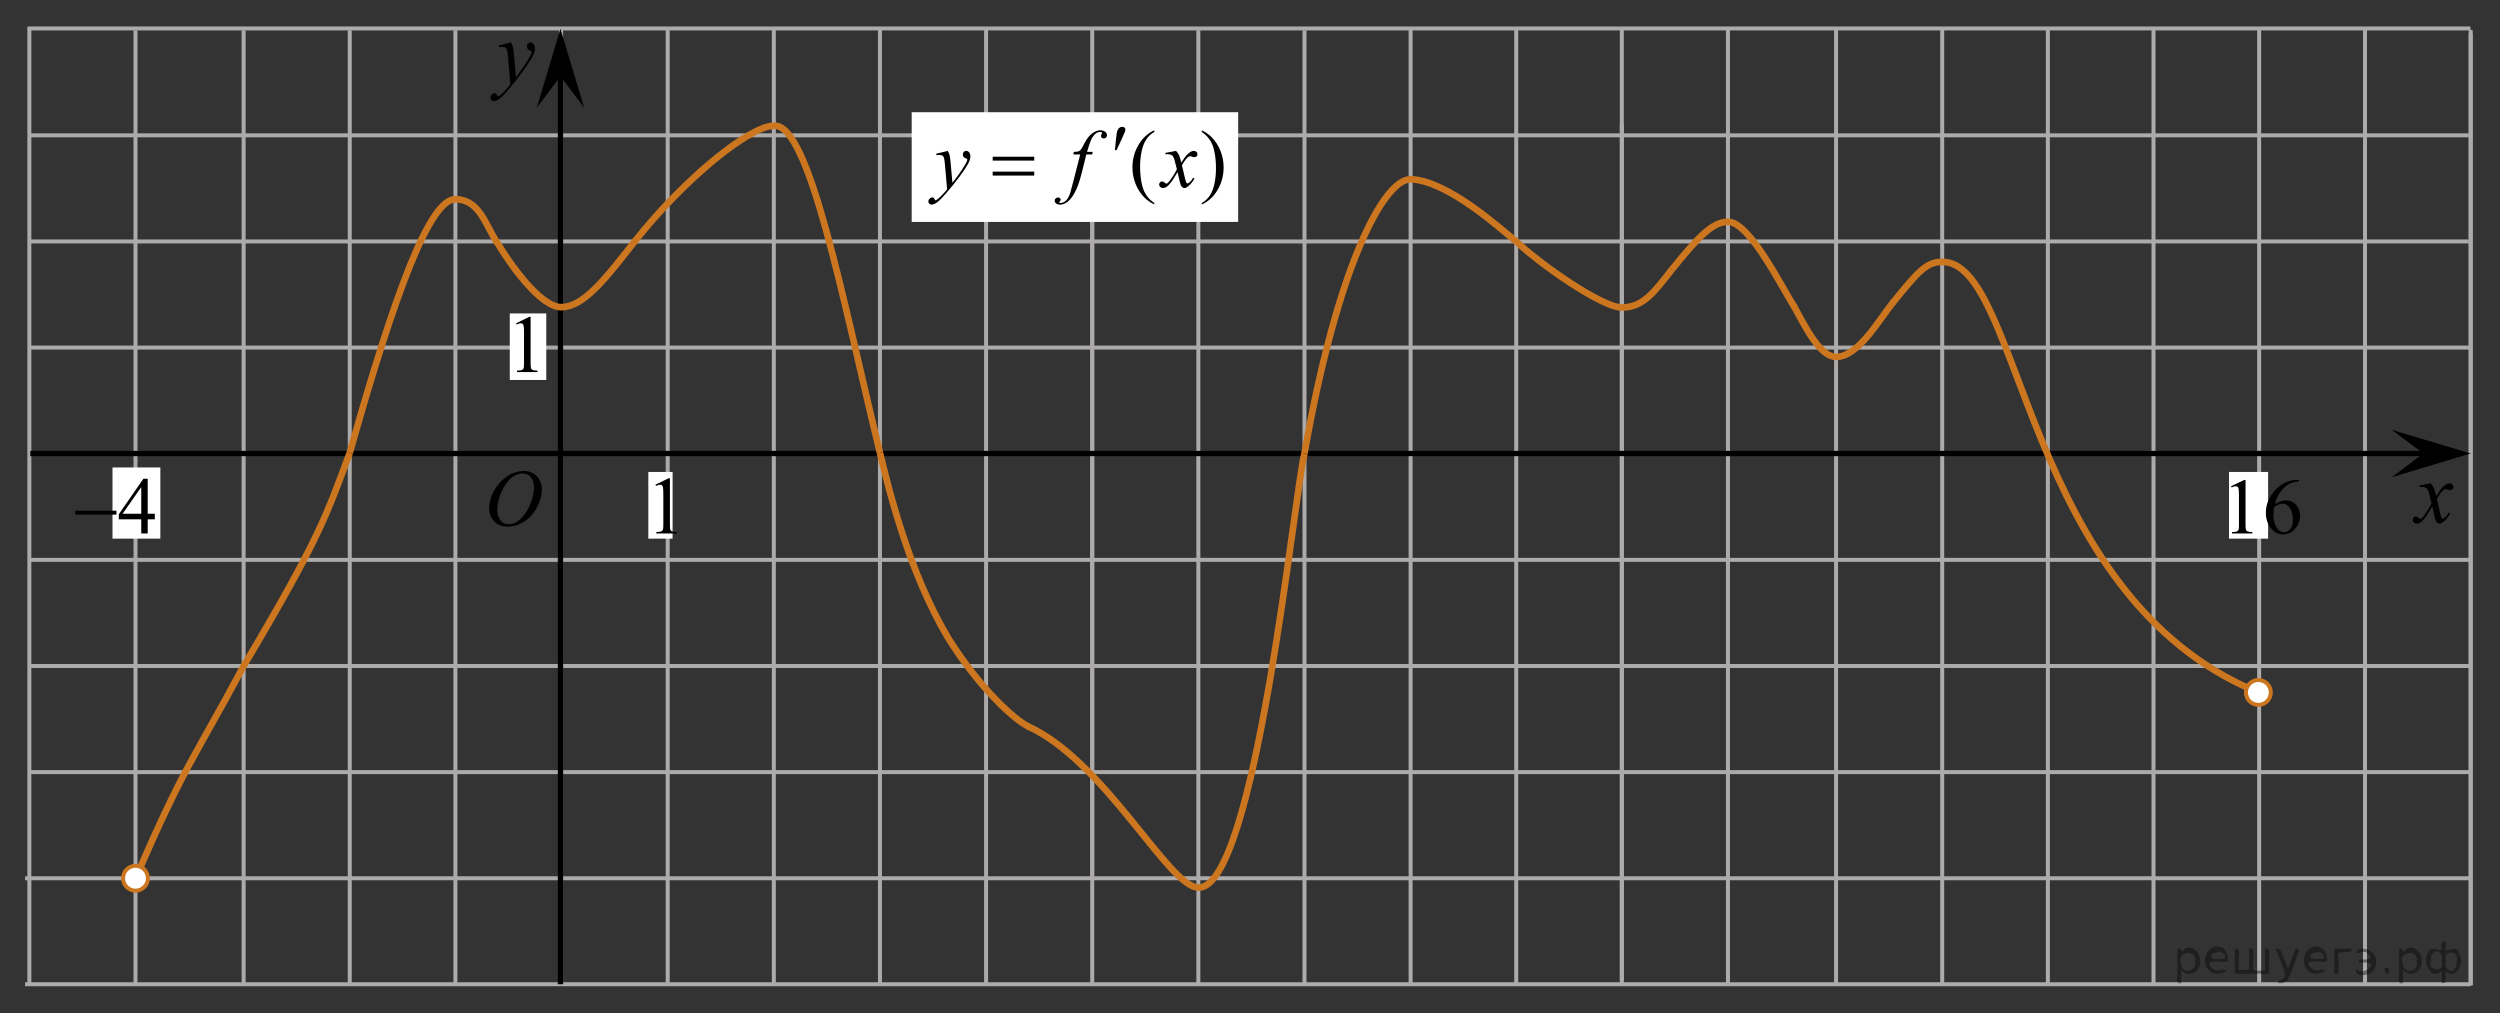 <?xml version="1.0" encoding="utf-8"?>
<!-- Generator: Adobe Illustrator 16.0.0, SVG Export Plug-In . SVG Version: 6.00 Build 0)  -->
<!DOCTYPE svg PUBLIC "-//W3C//DTD SVG 1.1//EN" "http://www.w3.org/Graphics/SVG/1.1/DTD/svg11.dtd">
<svg version="1.1" id="Слой_1" xmlns="http://www.w3.org/2000/svg" xmlns:xlink="http://www.w3.org/1999/xlink" x="0px" y="0px"
	 width="470.307px" height="190.615px" viewBox="472.968 -74.686 470.307 190.615"
	 enable-background="new 472.968 -74.686 470.307 190.615" xml:space="preserve">
<rect x="472.968" y="-74.686" width="470.307" height="190.615" fill="#333333" stroke="none"/>
<line fill="none" stroke="#ADAAAA" stroke-width="0.75" stroke-miterlimit="10" x1="478.542" y1="-9.299" x2="937.72" y2="-9.299"/>
<line fill="none" stroke="#ADAAAA" stroke-width="0.75" stroke-miterlimit="10" x1="478.671" y1="10.667" x2="928.062" y2="10.667"/>
<line fill="none" stroke="#ADAAAA" stroke-width="0.75" stroke-miterlimit="10" x1="478.49" y1="30.635" x2="937.791" y2="30.635"/>
<line fill="none" stroke="#ADAAAA" stroke-width="0.75" stroke-miterlimit="10" x1="478.806" y1="70.568" x2="937.759" y2="70.568"/>
<line fill="none" stroke="#ADAAAA" stroke-width="0.75" stroke-miterlimit="10" x1="477.681" y1="90.535" x2="937.759" y2="90.535"/>
<line fill="none" stroke="#ADAAAA" stroke-width="0.75" stroke-miterlimit="10" x1="478.492" y1="110.505" x2="478.492" y2="-69.469"/>
<line fill="none" stroke="#ADAAAA" stroke-width="0.75" stroke-miterlimit="10" x1="498.458" y1="110.505" x2="498.458" y2="-68.972"/>
<line fill="none" stroke="#ADAAAA" stroke-width="0.75" stroke-miterlimit="10" x1="518.8" y1="110.318" x2="518.8" y2="-68.991"/>
<line fill="none" stroke="#ADAAAA" stroke-width="0.75" stroke-miterlimit="10" x1="538.765" y1="110.673" x2="538.765" y2="-68.994"/>
<line fill="none" stroke="#ADAAAA" stroke-width="0.75" stroke-miterlimit="10" x1="558.64" y1="110.673" x2="558.64" y2="-68.982"/>
<line fill="none" stroke="#ADAAAA" stroke-width="0.75" stroke-miterlimit="10" x1="598.576" y1="110.318" x2="598.576" y2="-69.022"/>
<line fill="none" stroke="#ADAAAA" stroke-width="0.75" stroke-miterlimit="10" x1="618.542" y1="110.509" x2="618.542" y2="-69.284"/>
<line fill="none" stroke="#ADAAAA" stroke-width="0.75" stroke-miterlimit="10" x1="638.507" y1="110.318" x2="638.507" y2="-69.248"/>
<line fill="none" stroke="#ADAAAA" stroke-width="0.75" stroke-miterlimit="10" x1="658.474" y1="110.509" x2="658.474" y2="-69.248"/>
<line fill="none" stroke="#ADAAAA" stroke-width="0.75" stroke-miterlimit="10" x1="678.441" y1="90.106" x2="678.441" y2="-52.377"/>
<line fill="none" x1="582.726" y1="74.898" x2="583.078" y2="74.898"/>
<line fill="none" x1="577.185" y1="102.392" x2="570.449" y2="80.143"/>
<line fill="none" x1="569.564" y1="62.388" x2="569.392" y2="62.219"/>
<line fill="none" x1="567.564" y1="60.875" x2="567.392" y2="60.469"/>
<path fill="none" d="M571.476,67.837c0,0-0.172,0-0.383,0"/>
<path fill="none" d="M562.142,54.337c0,0-0.451,0-1.02,0"/>
<line fill="none" stroke="#ADAAAA" stroke-width="0.75" stroke-miterlimit="10" x1="678.441" y1="110.546" x2="678.441" y2="-69.322"/>
<line fill="none" stroke="#ADAAAA" stroke-width="0.75" stroke-miterlimit="10" x1="698.406" y1="110.341" x2="698.406" y2="-68.997"/>
<path fill="none" stroke="#000000" stroke-width="1.25" stroke-linejoin="round" stroke-miterlimit="8" d="M570.101,70.568"/>
<path fill="none" stroke="#000000" stroke-width="1.25" stroke-linejoin="round" stroke-miterlimit="8" d="M540.691,100.21"/>
<path fill="none" stroke="#000000" stroke-width="1.25" stroke-linejoin="round" stroke-miterlimit="8" d="M498.833-49.232"/>
<line fill="none" stroke="#ADAAAA" stroke-width="0.75" stroke-miterlimit="10" x1="738.335" y1="110.355" x2="738.335" y2="-69.304"/>
<path fill="none" stroke="#000000" stroke-width="1.25" stroke-linejoin="round" stroke-miterlimit="8" d="M585.291,3.679"/>
<line fill="none" stroke="#ADAAAA" stroke-width="0.75" stroke-miterlimit="10" x1="718.373" y1="110.328" x2="718.373" y2="-68.98"/>
<path fill="none" stroke="#000000" stroke-width="1.25" stroke-linejoin="round" stroke-miterlimit="8" d="M669.529,64.68"/>
<path fill="none" stroke="#000000" stroke-width="1.25" stroke-linejoin="round" stroke-miterlimit="8" d="M532.525-5.5"/>
<line fill="none" stroke="#ADAAAA" stroke-width="0.75" stroke-miterlimit="10" x1="578.515" y1="110.318" x2="578.515" y2="-69.248"/>
<path fill="none" stroke="#ADAAAA" stroke-width="0.75" stroke-miterlimit="10" d="M785.914,50.365"/>
<path fill="none" stroke="#ADAAAA" stroke-width="0.75" stroke-miterlimit="10" d="M478.869,50.365"/>
<path fill="none" stroke="#000000" stroke-width="1.25" stroke-linejoin="round" stroke-miterlimit="8" d="M738.335,107.921"/>
<path fill="none" stroke="#000000" stroke-width="1.25" stroke-linejoin="round" stroke-miterlimit="8" d="M726.419,103.589"/>
<path fill="none" stroke="#000000" stroke-width="1.25" stroke-linejoin="round" stroke-miterlimit="8" d="M618.261,9.964"/>
<line fill="none" stroke="#ADAAAA" stroke-width="0.75" stroke-miterlimit="10" x1="758.203" y1="110.455" x2="758.203" y2="-69.017"/>
<line fill="none" stroke="#ADAAAA" stroke-width="0.75" stroke-miterlimit="10" x1="778.07" y1="110.462" x2="778.07" y2="-51.175"/>
<line fill="none" stroke="#ADAAAA" stroke-width="0.75" stroke-miterlimit="10" x1="778.07" y1="109.683" x2="778.07" y2="-69.346"/>
<line fill="none" stroke="#ADAAAA" stroke-width="0.75" stroke-miterlimit="10" x1="798.035" y1="110.681" x2="798.035" y2="-69.283"/>
<line fill="none" stroke="#ADAAAA" stroke-width="0.75" stroke-miterlimit="10" x1="818.376" y1="110.681" x2="818.376" y2="-69.162"/>
<line fill="none" stroke="#ADAAAA" stroke-width="0.75" stroke-miterlimit="10" x1="838.341" y1="110.376" x2="838.341" y2="-69.488"/>
<line fill="none" stroke="#ADAAAA" stroke-width="0.75" stroke-miterlimit="10" x1="858.216" y1="110.451" x2="858.216" y2="-69.455"/>
<line fill="none" stroke="#ADAAAA" stroke-width="0.75" stroke-miterlimit="10" x1="878.091" y1="110.394" x2="878.091" y2="-69.345"/>
<line fill="none" stroke="#ADAAAA" stroke-width="0.75" stroke-miterlimit="10" x1="478.806" y1="50.601" x2="937.759" y2="50.601"/>
<line fill="none" stroke="#ADAAAA" stroke-width="0.75" stroke-miterlimit="10" x1="478.542" y1="-49.23" x2="937.406" y2="-49.23"/>
<line fill="none" stroke="#ADAAAA" stroke-width="0.75" stroke-miterlimit="10" x1="478.542" y1="-29.264" x2="937.406" y2="-29.264"/>
<path fill="none" stroke="#000000" stroke-width="1.25" stroke-linejoin="round" stroke-miterlimit="8" d="M781.839,64.791"/>
<path fill="none" stroke="#000000" stroke-width="1.25" stroke-linejoin="round" stroke-miterlimit="8" d="M750.441,2.999"/>
<path fill="none" stroke="#000000" stroke-width="1.25" stroke-linejoin="round" stroke-miterlimit="8" d="M869.71,21.391"/>
<path fill="none" stroke="#000000" stroke-width="1.25" stroke-linejoin="round" stroke-miterlimit="8" d="M863.023,32.578"/>
<path fill="none" stroke="#000000" stroke-width="1.25" stroke-linejoin="round" stroke-miterlimit="8" d="M789.814-27.531"/>
<path fill="none" stroke="#000000" stroke-width="1.25" stroke-linejoin="round" stroke-miterlimit="8" d="M777.962-43.256"/>
<path fill="none" stroke="#000000" stroke-width="1.25" stroke-linejoin="round" stroke-miterlimit="8" d="M751.523-15.273"/>
<path fill="none" stroke="#000000" stroke-width="1.25" stroke-linejoin="round" stroke-miterlimit="8" d="M689.582,79.412"/>
<path fill="none" stroke="#000000" stroke-width="1.25" stroke-linejoin="round" stroke-miterlimit="8" d="M678.441,110.5"/>
<path fill="none" stroke="#000000" stroke-width="1.25" stroke-linejoin="round" stroke-miterlimit="8" d="M678.441,110.5"/>
<path fill="none" stroke="#000000" stroke-width="1.25" stroke-linejoin="round" stroke-miterlimit="8" d="M661.898,48.245"/>
<rect x="494.132" y="13.253" fill="#FFFFFF" width="9" height="13.39"/>
<path fill="none" stroke="#000000" stroke-width="1.25" stroke-linejoin="round" stroke-miterlimit="8" d="M723.632,13.588"/>
<path fill="none" stroke="#000000" stroke-width="1.25" stroke-linejoin="round" stroke-miterlimit="8" d="M709.158,46.912"/>
<path fill="none" stroke="#000000" stroke-width="1.25" stroke-linejoin="round" stroke-miterlimit="8" d="M677.498,71.004"/>
<line fill="none" stroke="#ADAAAA" stroke-width="0.75" stroke-miterlimit="10" x1="478.156" y1="-69.334" x2="937.72" y2="-69.334"/>
<path fill="none" stroke="#000000" stroke-width="1.25" stroke-linejoin="round" stroke-miterlimit="8" d="M569.164,84.12"/>
<path fill="none" stroke="#000000" stroke-width="1.25" stroke-linejoin="round" stroke-miterlimit="8" d="M824.082-49.588"/>
<path fill="none" stroke="#000000" stroke-width="1.25" stroke-linejoin="round" stroke-miterlimit="8" d="M832.179-9.299"/>
<path fill="none" stroke="#000000" stroke-width="1.25" stroke-linejoin="round" stroke-miterlimit="8" d="M858.216,90.535"/>
<path fill="none" stroke="#000000" stroke-width="1.25" stroke-linejoin="round" stroke-miterlimit="8" d="M821.07-24.963"/>
<path fill="none" stroke="#000000" stroke-width="1.25" stroke-linejoin="round" stroke-miterlimit="8" d="M809.21-39.813"/>
<g>
	<g>
		<g>
			<g>
				<g>
					<g>
						<g>
							<g>
								<g>
									<g>
										<defs>
											<polygon id="SVGID_1_" points="572.064,-51.39 581.162,-51.39 581.162,-71.911 554.74,-71.911 554.74,-51.39 											
												"/>
										</defs>
										<clipPath id="SVGID_2_">
											<use xlink:href="#SVGID_1_"  overflow="visible"/>
										</clipPath>
										<g clip-path="url(#SVGID_2_)">
											<path d="M569.099-66.707c0.18,0.317,0.303,0.613,0.369,0.89c0.066,0.275,0.139,0.818,0.205,1.627l0.35,4.032
												c0.313-0.394,0.77-1.016,1.367-1.868c0.289-0.415,0.646-0.98,1.068-1.697c0.26-0.438,0.416-0.743,0.475-0.918
												c0.031-0.087,0.049-0.178,0.049-0.271c0-0.06-0.021-0.108-0.057-0.147c-0.037-0.038-0.135-0.083-0.287-0.136
												c-0.152-0.052-0.281-0.146-0.389-0.286c-0.105-0.141-0.15-0.3-0.15-0.479c0-0.224,0.064-0.404,0.189-0.541
												c0.125-0.137,0.283-0.205,0.475-0.205c0.23,0,0.432,0.101,0.594,0.299c0.158,0.199,0.24,0.475,0.24,0.824
												c0,0.433-0.145,0.925-0.426,1.479c-0.283,0.555-0.83,1.405-1.639,2.554c-0.813,1.146-1.787,2.399-2.939,3.755
												c-0.793,0.936-1.381,1.523-1.766,1.767c-0.387,0.244-0.711,0.364-0.982,0.364c-0.162,0-0.307-0.063-0.432-0.191
												c-0.123-0.128-0.188-0.277-0.188-0.446c0-0.214,0.084-0.407,0.256-0.582c0.174-0.176,0.354-0.263,0.559-0.263
												c0.104,0,0.188,0.023,0.262,0.073c0.041,0.026,0.088,0.104,0.139,0.233c0.053,0.128,0.098,0.214,0.143,0.258
												c0.02,0.027,0.063,0.041,0.096,0.041c0.029,0,0.09-0.026,0.166-0.082c0.289-0.187,0.625-0.479,1.01-0.885
												c0.504-0.536,0.877-0.974,1.115-1.313l-0.438-5.196c-0.072-0.858-0.188-1.38-0.332-1.566
												c-0.146-0.188-0.396-0.279-0.738-0.279c-0.105,0-0.309,0.018-0.59,0.05l-0.07-0.304L569.099-66.707z"/>
										</g>
									</g>
								</g>
							</g>
						</g>
					</g>
				</g>
			</g>
		</g>
	</g>
</g>
<polygon points="578.404,-60.352 573.949,-54.41 578.4,-69.261 582.865,-54.415 "/>
<g>
	<g>
		<defs>
			<rect id="SVGID_3_" x="546.228" y="-8.222" width="31.68" height="37.441"/>
		</defs>
		<clipPath id="SVGID_4_">
			<use xlink:href="#SVGID_3_"  overflow="visible"/>
		</clipPath>
	</g>
</g>
<line fill="none" stroke="#ADAAAA" stroke-width="0.75" stroke-miterlimit="10" x1="897.966" y1="110.505" x2="897.966" y2="-69.235"/>
<path fill="none" stroke="#000000" stroke-width="1.25" stroke-linejoin="round" stroke-miterlimit="8" d="M498.458,90.53"/>
<path fill="none" stroke="#000000" stroke-width="1.25" stroke-linejoin="round" stroke-miterlimit="8" d="M606.119,34.743"/>
<line fill="none" stroke="#ADAAAA" stroke-width="0.75" stroke-miterlimit="10" x1="917.882" y1="110.566" x2="917.882" y2="-69.174"/>
<line fill="none" stroke="#ADAAAA" stroke-width="0.75" stroke-miterlimit="10" x1="937.757" y1="110.675" x2="937.757" y2="-69.064"/>
<line fill="none" stroke="#ADAAAA" stroke-width="0.75" stroke-miterlimit="10" x1="937.757" y1="110.658" x2="937.757" y2="-68.443"/>
<g>
	<g>
		<g>
			<g>
				<g>
					<g>
						<g>
							<g>
								<g>
									<defs>
										<rect id="SVGID_5_" x="923.349" y="10.651" width="16.129" height="18.542"/>
									</defs>
									<clipPath id="SVGID_6_">
										<use xlink:href="#SVGID_5_"  overflow="visible"/>
									</clipPath>
									<g clip-path="url(#SVGID_6_)">
										<path d="M930.232,16.24c0.258,0.283,0.449,0.566,0.584,0.85c0.094,0.193,0.248,0.709,0.465,1.539l0.689-1.073
											c0.186-0.263,0.4-0.511,0.668-0.743c0.266-0.235,0.49-0.396,0.689-0.481c0.127-0.058,0.27-0.082,0.418-0.082
											c0.229,0,0.404,0.063,0.539,0.188s0.201,0.276,0.201,0.457c0,0.205-0.039,0.348-0.119,0.424
											c-0.146,0.135-0.314,0.203-0.504,0.203c-0.107,0-0.23-0.023-0.355-0.072c-0.246-0.088-0.412-0.131-0.496-0.131
											c-0.127,0-0.271,0.076-0.443,0.229c-0.326,0.281-0.715,0.828-1.166,1.642l0.646,2.804
											c0.104,0.431,0.188,0.688,0.254,0.771c0.064,0.084,0.141,0.127,0.201,0.127c0.109,0,0.238-0.063,0.393-0.188
											c0.289-0.25,0.531-0.574,0.734-0.979l0.273,0.146c-0.33,0.641-0.75,1.171-1.26,1.598
											c-0.289,0.237-0.533,0.356-0.732,0.356c-0.295,0-0.521-0.172-0.699-0.515c-0.104-0.215-0.338-1.125-0.686-2.738
											c-0.818,1.474-1.48,2.42-1.973,2.844c-0.316,0.271-0.629,0.408-0.932,0.408c-0.211,0-0.396-0.078-0.572-0.235
											c-0.125-0.119-0.188-0.278-0.188-0.479c0-0.182,0.061-0.328,0.174-0.445c0.115-0.117,0.258-0.182,0.426-0.182
											s0.354,0.088,0.537,0.264c0.141,0.125,0.238,0.188,0.313,0.188c0.063,0,0.146-0.045,0.24-0.132
											c0.248-0.207,0.584-0.649,1.012-1.336c0.424-0.688,0.703-1.182,0.834-1.48c-0.326-1.319-0.502-2.021-0.525-2.097
											c-0.121-0.354-0.273-0.604-0.475-0.748c-0.191-0.146-0.479-0.222-0.855-0.222c-0.119,0-0.262,0.006-0.418,0.017v-0.293
											L930.232,16.24z"/>
									</g>
								</g>
							</g>
						</g>
					</g>
				</g>
			</g>
		</g>
	</g>
</g>
<polygon points="928.849,10.628 922.908,6.173 937.757,10.624 922.914,15.089 "/>
<line fill="none" stroke="#ADAAAA" stroke-width="0.75" stroke-miterlimit="10" x1="477.681" y1="110.47" x2="937.759" y2="110.47"/>
<line fill="none" stroke="#000000" stroke-miterlimit="10" x1="578.406" y1="110.47" x2="578.406" y2="-62.841"/>
<g>
	<g>
		<defs>
			<rect id="SVGID_7_" x="580.042" y="-8.542" width="39.658" height="38.189"/>
		</defs>
		<clipPath id="SVGID_8_">
			<use xlink:href="#SVGID_7_"  overflow="visible"/>
		</clipPath>
	</g>
</g>
<line fill="none" stroke="#000000" stroke-miterlimit="10" x1="478.671" y1="10.631" x2="931.455" y2="10.631"/>
<path fill="none" stroke="#000000" stroke-width="1.25" stroke-linejoin="round" stroke-miterlimit="8" d="M645.11-47.817"/>
<rect x="644.478" y="-53.575" fill="#FFFFFF" width="61.418" height="20.638"/>
<g>
	<g>
		<path d="M690.114-36.491v0.279c-0.75-0.382-1.375-0.826-1.875-1.339c-0.715-0.727-1.266-1.581-1.653-2.567
			c-0.388-0.985-0.58-2.01-0.58-3.069c0-1.554,0.382-2.968,1.142-4.246c0.758-1.279,1.748-2.193,2.971-2.746v0.316
			c-0.61,0.34-1.112,0.806-1.504,1.396c-0.393,0.59-0.686,1.34-0.879,2.244c-0.193,0.906-0.291,1.854-0.291,2.84
			c0,1.07,0.082,2.045,0.246,2.92c0.129,0.691,0.285,1.246,0.469,1.664c0.186,0.418,0.433,0.82,0.74,1.205
			C689.208-37.207,689.613-36.839,690.114-36.491z"/>
		<path d="M699.047-49.863v-0.316c0.757,0.376,1.384,0.818,1.886,1.33c0.709,0.729,1.258,1.587,1.645,2.572
			c0.391,0.981,0.582,2.008,0.582,3.073c0,1.554-0.379,2.968-1.137,4.246c-0.756,1.278-1.748,2.192-2.976,2.746v-0.279
			c0.61-0.344,1.112-0.813,1.511-1.399c0.395-0.588,0.686-1.336,0.877-2.244c0.189-0.908,0.287-1.855,0.287-2.844
			c0-1.064-0.082-2.039-0.246-2.92c-0.123-0.689-0.279-1.244-0.465-1.66c-0.188-0.416-0.436-0.814-0.74-1.2
			C699.961-49.145,699.556-49.514,699.047-49.863z"/>
	</g>
	<g>
		<path d="M651.267-46.296c0.168,0.291,0.285,0.563,0.35,0.814s0.129,0.75,0.193,1.489l0.328,3.695
			c0.297-0.361,0.729-0.935,1.295-1.716c0.271-0.379,0.607-0.896,1.012-1.553c0.244-0.4,0.394-0.684,0.447-0.842
			c0.028-0.08,0.045-0.163,0.045-0.248c0-0.057-0.019-0.102-0.054-0.137c-0.032-0.035-0.125-0.076-0.271-0.125
			c-0.146-0.047-0.268-0.135-0.365-0.262c-0.096-0.129-0.145-0.273-0.145-0.439c0-0.203,0.061-0.369,0.18-0.494
			s0.27-0.188,0.445-0.188c0.219,0,0.403,0.093,0.559,0.273c0.154,0.184,0.23,0.436,0.23,0.756c0,0.396-0.136,0.849-0.4,1.354
			c-0.27,0.508-0.785,1.287-1.549,2.338c-0.766,1.053-1.691,2.197-2.777,3.438c-0.75,0.856-1.307,1.396-1.668,1.619
			c-0.359,0.225-0.672,0.334-0.932,0.334c-0.152,0-0.289-0.06-0.404-0.177c-0.117-0.118-0.176-0.254-0.176-0.409
			c0-0.195,0.08-0.373,0.242-0.533c0.162-0.158,0.336-0.238,0.521-0.238c0.104,0,0.186,0.021,0.246,0.066
			c0.039,0.024,0.084,0.098,0.131,0.213c0.049,0.117,0.094,0.197,0.129,0.236c0.025,0.024,0.059,0.038,0.094,0.038
			c0.025,0,0.082-0.024,0.152-0.075c0.273-0.17,0.594-0.439,0.953-0.812c0.479-0.49,0.83-0.894,1.061-1.201l-0.418-4.762
			c-0.068-0.785-0.176-1.265-0.313-1.435c-0.139-0.172-0.373-0.257-0.699-0.257c-0.104,0-0.291,0.017-0.559,0.045l-0.068-0.276
			L651.267-46.296z"/>
		<path d="M678.554-46.118l-0.138,0.496h-1.087l-0.816,3.28c-0.361,1.447-0.729,2.566-1.097,3.357
			c-0.521,1.113-1.082,1.887-1.683,2.313c-0.457,0.324-0.914,0.486-1.371,0.486c-0.297,0-0.551-0.09-0.758-0.271
			c-0.154-0.125-0.231-0.287-0.231-0.487c0-0.16,0.063-0.3,0.19-0.416c0.125-0.117,0.281-0.177,0.465-0.177
			c0.133,0,0.246,0.041,0.338,0.127c0.093,0.086,0.14,0.185,0.14,0.293c0,0.109-0.054,0.214-0.155,0.31
			c-0.078,0.069-0.119,0.121-0.119,0.156c0,0.045,0.019,0.08,0.053,0.104c0.045,0.032,0.113,0.053,0.209,0.053
			c0.213,0,0.438-0.065,0.675-0.202c0.233-0.136,0.444-0.337,0.629-0.604c0.185-0.268,0.356-0.654,0.521-1.16
			c0.068-0.211,0.254-0.902,0.558-2.08l1.297-5.084h-1.297l0.104-0.496c0.412,0,0.699-0.025,0.863-0.086
			c0.161-0.059,0.313-0.168,0.447-0.33c0.141-0.161,0.314-0.467,0.533-0.91c0.293-0.604,0.572-1.066,0.84-1.396
			c0.369-0.444,0.755-0.778,1.158-1.003c0.404-0.223,0.785-0.334,1.146-0.334c0.377,0,0.68,0.098,0.905,0.289
			c0.229,0.193,0.345,0.402,0.345,0.627c0,0.178-0.059,0.323-0.173,0.443c-0.112,0.119-0.261,0.181-0.438,0.181
			c-0.154,0-0.279-0.046-0.377-0.136c-0.096-0.092-0.146-0.197-0.146-0.322c0-0.08,0.032-0.18,0.099-0.297
			c0.063-0.117,0.098-0.195,0.098-0.234c0-0.07-0.021-0.123-0.065-0.158c-0.063-0.051-0.157-0.074-0.282-0.074
			c-0.313,0-0.595,0.1-0.843,0.3c-0.331,0.265-0.631,0.681-0.894,1.247c-0.135,0.295-0.381,1.027-0.737,2.199h1.097L678.554-46.118
			L678.554-46.118z"/>
		<path d="M694.208-46.296c0.241,0.26,0.429,0.521,0.554,0.781c0.088,0.18,0.232,0.651,0.438,1.418l0.654-0.99
			c0.174-0.24,0.385-0.469,0.633-0.688c0.248-0.218,0.467-0.367,0.656-0.447c0.116-0.049,0.25-0.074,0.395-0.074
			c0.214,0,0.384,0.06,0.511,0.174s0.188,0.254,0.188,0.42c0,0.189-0.037,0.32-0.11,0.393c-0.14,0.125-0.298,0.188-0.478,0.188
			c-0.104,0-0.215-0.021-0.334-0.066c-0.233-0.08-0.392-0.121-0.472-0.121c-0.118,0-0.262,0.07-0.424,0.211
			c-0.31,0.261-0.677,0.765-1.104,1.51l0.61,2.585c0.095,0.396,0.175,0.631,0.237,0.709c0.064,0.077,0.13,0.114,0.193,0.114
			c0.104,0,0.225-0.059,0.362-0.172c0.272-0.229,0.509-0.53,0.699-0.899l0.263,0.135c-0.313,0.593-0.709,1.082-1.191,1.474
			c-0.272,0.22-0.504,0.33-0.69,0.33c-0.276,0-0.5-0.158-0.661-0.476c-0.105-0.192-0.32-1.035-0.648-2.521
			c-0.772,1.354-1.396,2.229-1.86,2.619c-0.304,0.252-0.597,0.377-0.877,0.377c-0.199,0-0.382-0.074-0.546-0.221
			c-0.118-0.107-0.178-0.258-0.178-0.441c0-0.164,0.056-0.304,0.164-0.412s0.242-0.166,0.399-0.166c0.158,0,0.328,0.08,0.509,0.24
			c0.129,0.113,0.229,0.174,0.297,0.174c0.061,0,0.137-0.041,0.229-0.121c0.231-0.188,0.551-0.601,0.952-1.229
			c0.402-0.629,0.664-1.086,0.789-1.366c-0.309-1.218-0.475-1.858-0.5-1.931c-0.112-0.326-0.262-0.558-0.444-0.69
			c-0.185-0.136-0.453-0.201-0.813-0.201c-0.113,0-0.246,0.005-0.396,0.016v-0.271L694.208-46.296z"/>
	</g>
	<g>
		<path d="M682.7-46.447l0.232-2.224c0.063-0.632,0.129-1.058,0.189-1.275c0.098-0.315,0.229-0.542,0.398-0.68
			c0.17-0.14,0.362-0.207,0.578-0.207c0.178,0,0.316,0.051,0.424,0.149c0.104,0.101,0.156,0.228,0.156,0.383
			c0,0.119-0.025,0.247-0.074,0.384c-0.064,0.188-0.248,0.606-0.551,1.254l-1.027,2.216H682.7z"/>
	</g>
	<g>
		<path d="M659.715-45.202h7.815v0.729h-7.815V-45.202z M659.715-42.398h7.815v0.742h-7.815V-42.398z"/>
	</g>
</g>
<rect x="568.868" y="-15.723" fill="#FFFFFF" width="6.867" height="12.518"/>
<g>
	<g>
		<path d="M570.063-13.87l2.479-1.209h0.248v8.598c0,0.57,0.021,0.926,0.07,1.066c0.047,0.141,0.146,0.248,0.297,0.321
			c0.15,0.074,0.457,0.117,0.92,0.127v0.28h-3.842v-0.277c0.482-0.01,0.793-0.051,0.939-0.122c0.141-0.072,0.229-0.173,0.295-0.296
			c0.055-0.12,0.082-0.487,0.082-1.1v-5.498c0-0.74-0.025-1.217-0.074-1.427c-0.035-0.16-0.104-0.277-0.189-0.354
			c-0.096-0.074-0.203-0.111-0.336-0.111c-0.188,0-0.438,0.078-0.771,0.231L570.063-13.87z"/>
	</g>
</g>
<rect x="594.934" y="14.1" fill="#FFFFFF" width="4.563" height="12.543"/>
<g>
	<g>
		<path d="M596.268,16.494l2.481-1.209h0.248v8.598c0,0.57,0.021,0.927,0.068,1.066c0.047,0.141,0.146,0.248,0.297,0.321
			c0.151,0.073,0.457,0.116,0.92,0.127v0.276h-3.842V25.4c0.482-0.014,0.793-0.055,0.938-0.123c0.143-0.072,0.233-0.17,0.297-0.293
			c0.055-0.124,0.082-0.49,0.082-1.104v-5.497c0-0.739-0.025-1.217-0.074-1.427c-0.035-0.16-0.103-0.277-0.191-0.354
			c-0.094-0.075-0.201-0.112-0.334-0.112c-0.188,0-0.44,0.078-0.77,0.231L596.268,16.494z"/>
	</g>
</g>
<g>
	<g>
		<g>
			<g>
				<g>
					<g>
						<g>
							<g>
								<g>
									<g>
										<g>
											<defs>
												<rect id="SVGID_9_" x="562.04" y="10.416" width="16.439" height="17.871"/>
											</defs>
											<clipPath id="SVGID_10_">
												<use xlink:href="#SVGID_9_"  overflow="visible"/>
											</clipPath>
											<g clip-path="url(#SVGID_10_)">
												<path d="M571.52,13.922c0.662,0,1.248,0.146,1.758,0.434c0.512,0.287,0.91,0.716,1.199,1.275
													c0.289,0.563,0.438,1.148,0.438,1.754c0,1.072-0.313,2.197-0.934,3.379c-0.621,1.181-1.438,2.076-2.438,2.695
													c-1,0.619-2.03,0.934-3.104,0.934c-0.771,0-1.414-0.174-1.937-0.516c-0.521-0.344-0.896-0.793-1.146-1.355
													c-0.248-0.563-0.371-1.104-0.371-1.633c0-0.938,0.23-1.856,0.676-2.771c0.445-0.912,0.98-1.676,1.604-2.289
													c0.623-0.611,1.289-1.084,1.994-1.414C569.977,14.088,570.727,13.922,571.52,13.922z M571.27,14.396
													c-0.49,0-0.977,0.123-1.438,0.367c-0.465,0.244-0.938,0.644-1.396,1.195c-0.461,0.553-0.875,1.279-1.244,2.176
													c-0.451,1.104-0.676,2.146-0.676,3.123c0,0.697,0.178,1.316,0.535,1.855c0.354,0.539,0.903,0.811,1.645,0.811
													c0.447,0,0.891-0.111,1.314-0.332c0.43-0.223,0.875-0.602,1.344-1.139c0.584-0.674,1.072-1.535,1.477-2.58
													c0.396-1.047,0.601-2.021,0.601-2.928c0-0.671-0.185-1.265-0.537-1.777C572.528,14.655,571.989,14.396,571.27,14.396z"
													/>
											</g>
										</g>
									</g>
								</g>
							</g>
						</g>
					</g>
				</g>
			</g>
		</g>
	</g>
</g>
<path fill="none" stroke="#0A990A" stroke-width="1.25" stroke-linecap="round" stroke-linejoin="round" stroke-miterlimit="8" d="
	M478.156-69.601"/>
<path fill="none" stroke="#0A990A" stroke-width="1.25" stroke-linecap="round" stroke-linejoin="round" stroke-miterlimit="8" d="
	M472.968-74.686"/>
<path fill="none" stroke="#0A990A" stroke-width="1.25" stroke-linecap="round" stroke-linejoin="round" stroke-miterlimit="8" d="
	M474.674-72.684"/>
<path fill="none" stroke="#0A990A" stroke-width="1.25" stroke-linecap="round" stroke-linejoin="round" stroke-miterlimit="8" d="
	M943.275,115.929"/>
<path fill="none" stroke="#0A990A" stroke-width="1.25" stroke-linecap="round" stroke-linejoin="round" stroke-miterlimit="8" d="
	M938.087,110.845"/>
<path fill="none" stroke="#0A990A" stroke-width="1.25" stroke-linecap="round" stroke-linejoin="round" stroke-miterlimit="8" d="
	M939.793,112.847"/>
<g>
	<g>
		<path d="M502.091,21.953v1.057h-1.338v2.664h-1.214v-2.664h-4.221v-0.952l4.625-6.683h0.81v6.578H502.091z M499.54,21.953v-5.008
			l-3.5,5.008H499.54z"/>
	</g>
	<g>
		<path d="M487.151,21.387h7.721v0.737h-7.721V21.387z"/>
	</g>
</g>
<rect x="892.291" y="14.1" fill="#FFFFFF" width="7.358" height="12.543"/>
<g>
	<g>
		<path d="M892.679,16.778l2.477-1.171h0.248v8.328c0,0.553,0.023,0.897,0.07,1.033c0.049,0.136,0.146,0.24,0.297,0.313
			s0.455,0.114,0.916,0.124v0.269h-3.826v-0.269c0.479-0.01,0.789-0.05,0.93-0.12s0.238-0.165,0.293-0.284
			c0.055-0.119,0.082-0.474,0.082-1.065v-5.324c0-0.718-0.025-1.178-0.074-1.382c-0.035-0.155-0.1-0.269-0.191-0.342
			c-0.094-0.073-0.205-0.109-0.334-0.109c-0.186,0-0.443,0.076-0.773,0.226L892.679,16.778z"/>
		<path d="M905.451,15.607v0.269c-0.66,0.063-1.199,0.19-1.617,0.382c-0.418,0.192-0.83,0.484-1.238,0.876
			c-0.406,0.393-0.744,0.831-1.012,1.313s-0.492,1.056-0.672,1.72c0.721-0.48,1.443-0.72,2.168-0.72
			c0.695,0,1.299,0.271,1.809,0.814s0.766,1.241,0.766,2.095c0,0.824-0.258,1.576-0.773,2.254c-0.619,0.825-1.439,1.236-2.461,1.236
			c-0.695,0-1.285-0.223-1.771-0.669c-0.949-0.868-1.426-1.993-1.426-3.375c0-0.882,0.184-1.721,0.549-2.517
			c0.365-0.795,0.887-1.5,1.564-2.116s1.326-1.03,1.947-1.244c0.619-0.213,1.197-0.32,1.732-0.32H905.451z M900.783,20.699
			c-0.09,0.654-0.135,1.183-0.135,1.585c0,0.465,0.09,0.971,0.268,1.517c0.178,0.545,0.441,0.978,0.791,1.298
			c0.256,0.228,0.564,0.342,0.93,0.342c0.436,0,0.824-0.199,1.168-0.596c0.342-0.397,0.514-0.965,0.514-1.702
			c0-0.829-0.17-1.547-0.51-2.153c-0.34-0.606-0.824-0.909-1.449-0.909c-0.189,0-0.393,0.039-0.611,0.116
			C901.531,20.274,901.208,20.442,900.783,20.699z"/>
	</g>
</g>
<path fill="none" stroke="#CC761F" stroke-width="1.25" stroke-linejoin="round" stroke-miterlimit="8" d="M810.619-16.84
	c-2.215-3.256-8.408-16.125-12.584-16.125c-3.021,0-5.854,3.208-10.563,9"/>
<path fill="none" stroke="#CC761F" stroke-width="1.25" stroke-linejoin="round" stroke-miterlimit="8" d="M829.181-17.903
	c-2.771,3.438-6.629,10.354-10.805,10.354c-3.021,0-5.676-5.456-7.967-9.609"/>
<path fill="none" stroke="#CC761F" stroke-width="1.25" stroke-linejoin="round" stroke-miterlimit="8" d="M897.82,55.577
	c-44.383-18.167-44.383-81.01-59.479-81c-3.021,0-4.631,1.955-9.34,7.747"/>
<path fill="none" stroke="#CC761F" stroke-width="1.25" stroke-linejoin="round" stroke-miterlimit="8" d="M787.472-23.965
	c-3.063,3.875-5.229,7.125-9.402,7.125c-3.701,0-15.295-8.063-19.867-12.424"/>
<path fill="none" stroke="#CC761F" stroke-width="1.25" stroke-linejoin="round" stroke-miterlimit="8" d="M758.296-29.174
	c-3.037-2.479-13.021-11.572-19.961-11.791c-5.092,0-13.842,16.542-19.963,51.596"/>
<path fill="none" stroke="#CC761F" stroke-width="1.25" stroke-linejoin="round" stroke-miterlimit="8" d="M718.373,10.631
	c-1.861,6.897-9.215,81.97-19.967,81.654c-5.578-0.06-17.621-23.875-32.162-30.375"/>
<path fill="none" stroke="#CC761F" stroke-width="1.25" stroke-linejoin="round" stroke-miterlimit="8" d="M638.507,10.499
	c-7.014-28.755-13.264-62.151-19.965-61.526c-4.424,0-16.674,9.75-26.174,21.764"/>
<path fill="none" stroke="#CC761F" stroke-width="1.25" stroke-linejoin="round" stroke-miterlimit="8" d="M666.474,62.015
	c-2.594-1.25-9.168-7.105-15.154-16.713c-7.201-12.08-10.992-27.225-12.813-34.803"/>
<path fill="none" stroke="#CC761F" stroke-width="1.25" stroke-linejoin="round" stroke-miterlimit="8" d="M592.576-29.525
	c-5.896,7.56-9.885,12.622-14.061,12.622c-3.021,0-7.771-5.125-12.146-12.361"/>
<path fill="none" stroke="#CC761F" stroke-width="1.25" stroke-linejoin="round" stroke-miterlimit="8" d="M566.458-29.115
	c-2.215-3.256-3.215-8.016-7.818-8.1c-4.771,0-11.229,17.103-19.875,47.714"/>
<path fill="none" stroke="#CC761F" stroke-width="1.25" stroke-linejoin="round" stroke-miterlimit="8" d="M538.765,10.499
	c-4.271,11.474-5.604,15.995-19.965,40.103c-9.578,17.882-10.891,18.226-20.342,39.929"/>
<circle fill="#FFFFFF" stroke="#CC761F" stroke-width="0.75" stroke-miterlimit="10" cx="498.458" cy="90.53" r="2.338"/>
<circle fill="#FFFFFF" stroke="#CC761F" stroke-width="0.75" stroke-miterlimit="10" cx="897.82" cy="55.577" r="2.339"/>
<g style="stroke:none;fill:#000;fill-opacity:0.4" > <path d="m 883.3,107.8 c 0,0.8 0,1.6 0,2.5 -1.3,0.2 -0.6,-1.5 -0.7,-2.3 0,-1.4 0,-2.8 0,-4.2 0.8,-0.4 0.8,1.3 1.4,0.0 2.2,-1.0 3.7,2.2 2.4,3.9 -0.6,1.0 -2.4,1.2 -3.1,0.0 z m 2.6,-1.6 c 0.5,-2.5 -3.7,-1.9 -2.6,0.4 0.0,2.1 3.1,1.6 2.6,-0.4 z" /> <path d="m 892.2,105.9 c -0.4,0.8 -1.9,0.1 -2.8,0.3 -2.0,-0.1 0.3,2.4 1.5,1.5 2.5,0.0 -1.4,1.6 -2.3,0.2 -1.9,-1.5 -0.3,-5.3 2.1,-4.4 0.9,0.2 1.4,1.2 1.4,2.2 z m -0.7,-0.2 c 0.6,-2.3 -4.0,-1.0 -2.1,0.0 0.7,0 1.4,-0.0 2.1,-0.0 z" /> <path d="m 897.1,107.9 c 0.6,0 1.3,0 2.0,0 0,-1.3 0,-2.7 0,-4.1 1.3,-0.2 0.6,1.5 0.7,2.3 0,0.8 0,1.6 0,2.4 -2.1,0 -4.2,0 -6.4,0 0,-1.5 0,-3.1 0,-4.7 1.3,-0.2 0.6,1.5 0.7,2.3 0.1,0.5 -0.2,1.6 0.2,1.7 0.5,-0.1 1.6,0.2 1.8,-0.2 0,-1.3 0,-2.6 0,-3.9 1.3,-0.2 0.6,1.5 0.7,2.3 0,0.5 0,1.1 0,1.7 z" /> <path d="m 903.5,109.0 c 0.3,1.4 -3.0,1.7 -1.7,0.7 1.5,-0.2 1.0,-1.9 0.5,-2.8 -0.4,-1.0 -0.8,-2.0 -1.2,-3.1 1.2,-0.2 1.2,1.4 1.7,2.2 0.2,0.2 0.4,1.9 0.7,1.2 0.4,-1.1 0.9,-2.2 1.3,-3.4 1.4,-0.2 0.0,1.5 -0.0,2.3 -0.3,0.9 -0.7,1.9 -1.1,2.9 z" /> <path d="m 910.8,105.9 c -0.4,0.8 -1.9,0.1 -2.8,0.3 -2.0,-0.1 0.3,2.4 1.5,1.5 2.5,0.0 -1.4,1.6 -2.3,0.2 -1.9,-1.5 -0.3,-5.3 2.1,-4.4 0.9,0.2 1.4,1.2 1.4,2.2 z m -0.7,-0.2 c 0.6,-2.3 -4.0,-1.0 -2.1,0.0 0.7,0 1.4,-0.0 2.1,-0.0 z" /> <path d="m 912.1,108.5 c 0,-1.5 0,-3.1 0,-4.7 1.1,0 2.2,0 3.3,0 0.0,1.5 -3.3,-0.4 -2.5,1.8 0,0.9 0,1.9 0,2.9 -0.2,0 -0.5,0 -0.7,0 z" /> <path d="m 916.3,107.6 c 0.7,1.4 4.2,-0.8 2.1,-1.2 -0.5,-0.1 -2.2,0.3 -1.5,-0.6 1.0,0.1 3.1,0.0 1.4,-1.2 -0.6,-0.7 -2.8,0.8 -1.8,-0.6 2.0,-0.9 4.2,1.2 3.3,3.2 -0.2,1.5 -3.5,2.3 -3.6,0.7 l 0,-0.1 0,-0.0 0,0 z" /> <path d="m 921.6,107.4 c 1.6,-0.5 0.6,2.3 -0.0,0.6 -0.0,-0.2 0.0,-0.4 0.0,-0.6 z" /> <path d="m 925.0,107.8 c 0,0.8 0,1.6 0,2.5 -1.3,0.2 -0.6,-1.5 -0.7,-2.3 0,-1.4 0,-2.8 0,-4.2 0.8,-0.4 0.8,1.3 1.4,0.0 2.2,-1.0 3.7,2.2 2.4,3.9 -0.6,1.0 -2.4,1.2 -3.1,0.0 z m 2.6,-1.6 c 0.5,-2.5 -3.7,-1.9 -2.6,0.4 0.0,2.1 3.1,1.6 2.6,-0.4 z" /> <path d="m 930.3,106.1 c -0.8,1.9 2.7,2.3 2.0,0.1 0.6,-2.4 -2.3,-2.7 -2.0,-0.1 z m 2.0,4.2 c 0,-0.8 0,-1.6 0,-2.4 -1.8,2.2 -3.8,-1.7 -2.6,-3.3 0.4,-1.8 3.0,0.3 2.6,-1.1 -0.4,-1.1 0.9,-1.8 0.8,-0.3 -0.7,2.2 2.1,-0.6 2.4,1.4 1.2,1.6 -0.3,5.2 -2.4,3.5 -0.4,0.6 0.6,2.5 -0.8,2.1 z m 2.8,-4.2 c 0.8,-1.9 -2.7,-2.3 -2.0,-0.1 -0.6,2.4 2.3,2.7 2.0,0.1 z" /> </g></svg>

<!--File created and owned by https://sdamgia.ru. Copying is prohibited. All rights reserved.-->
